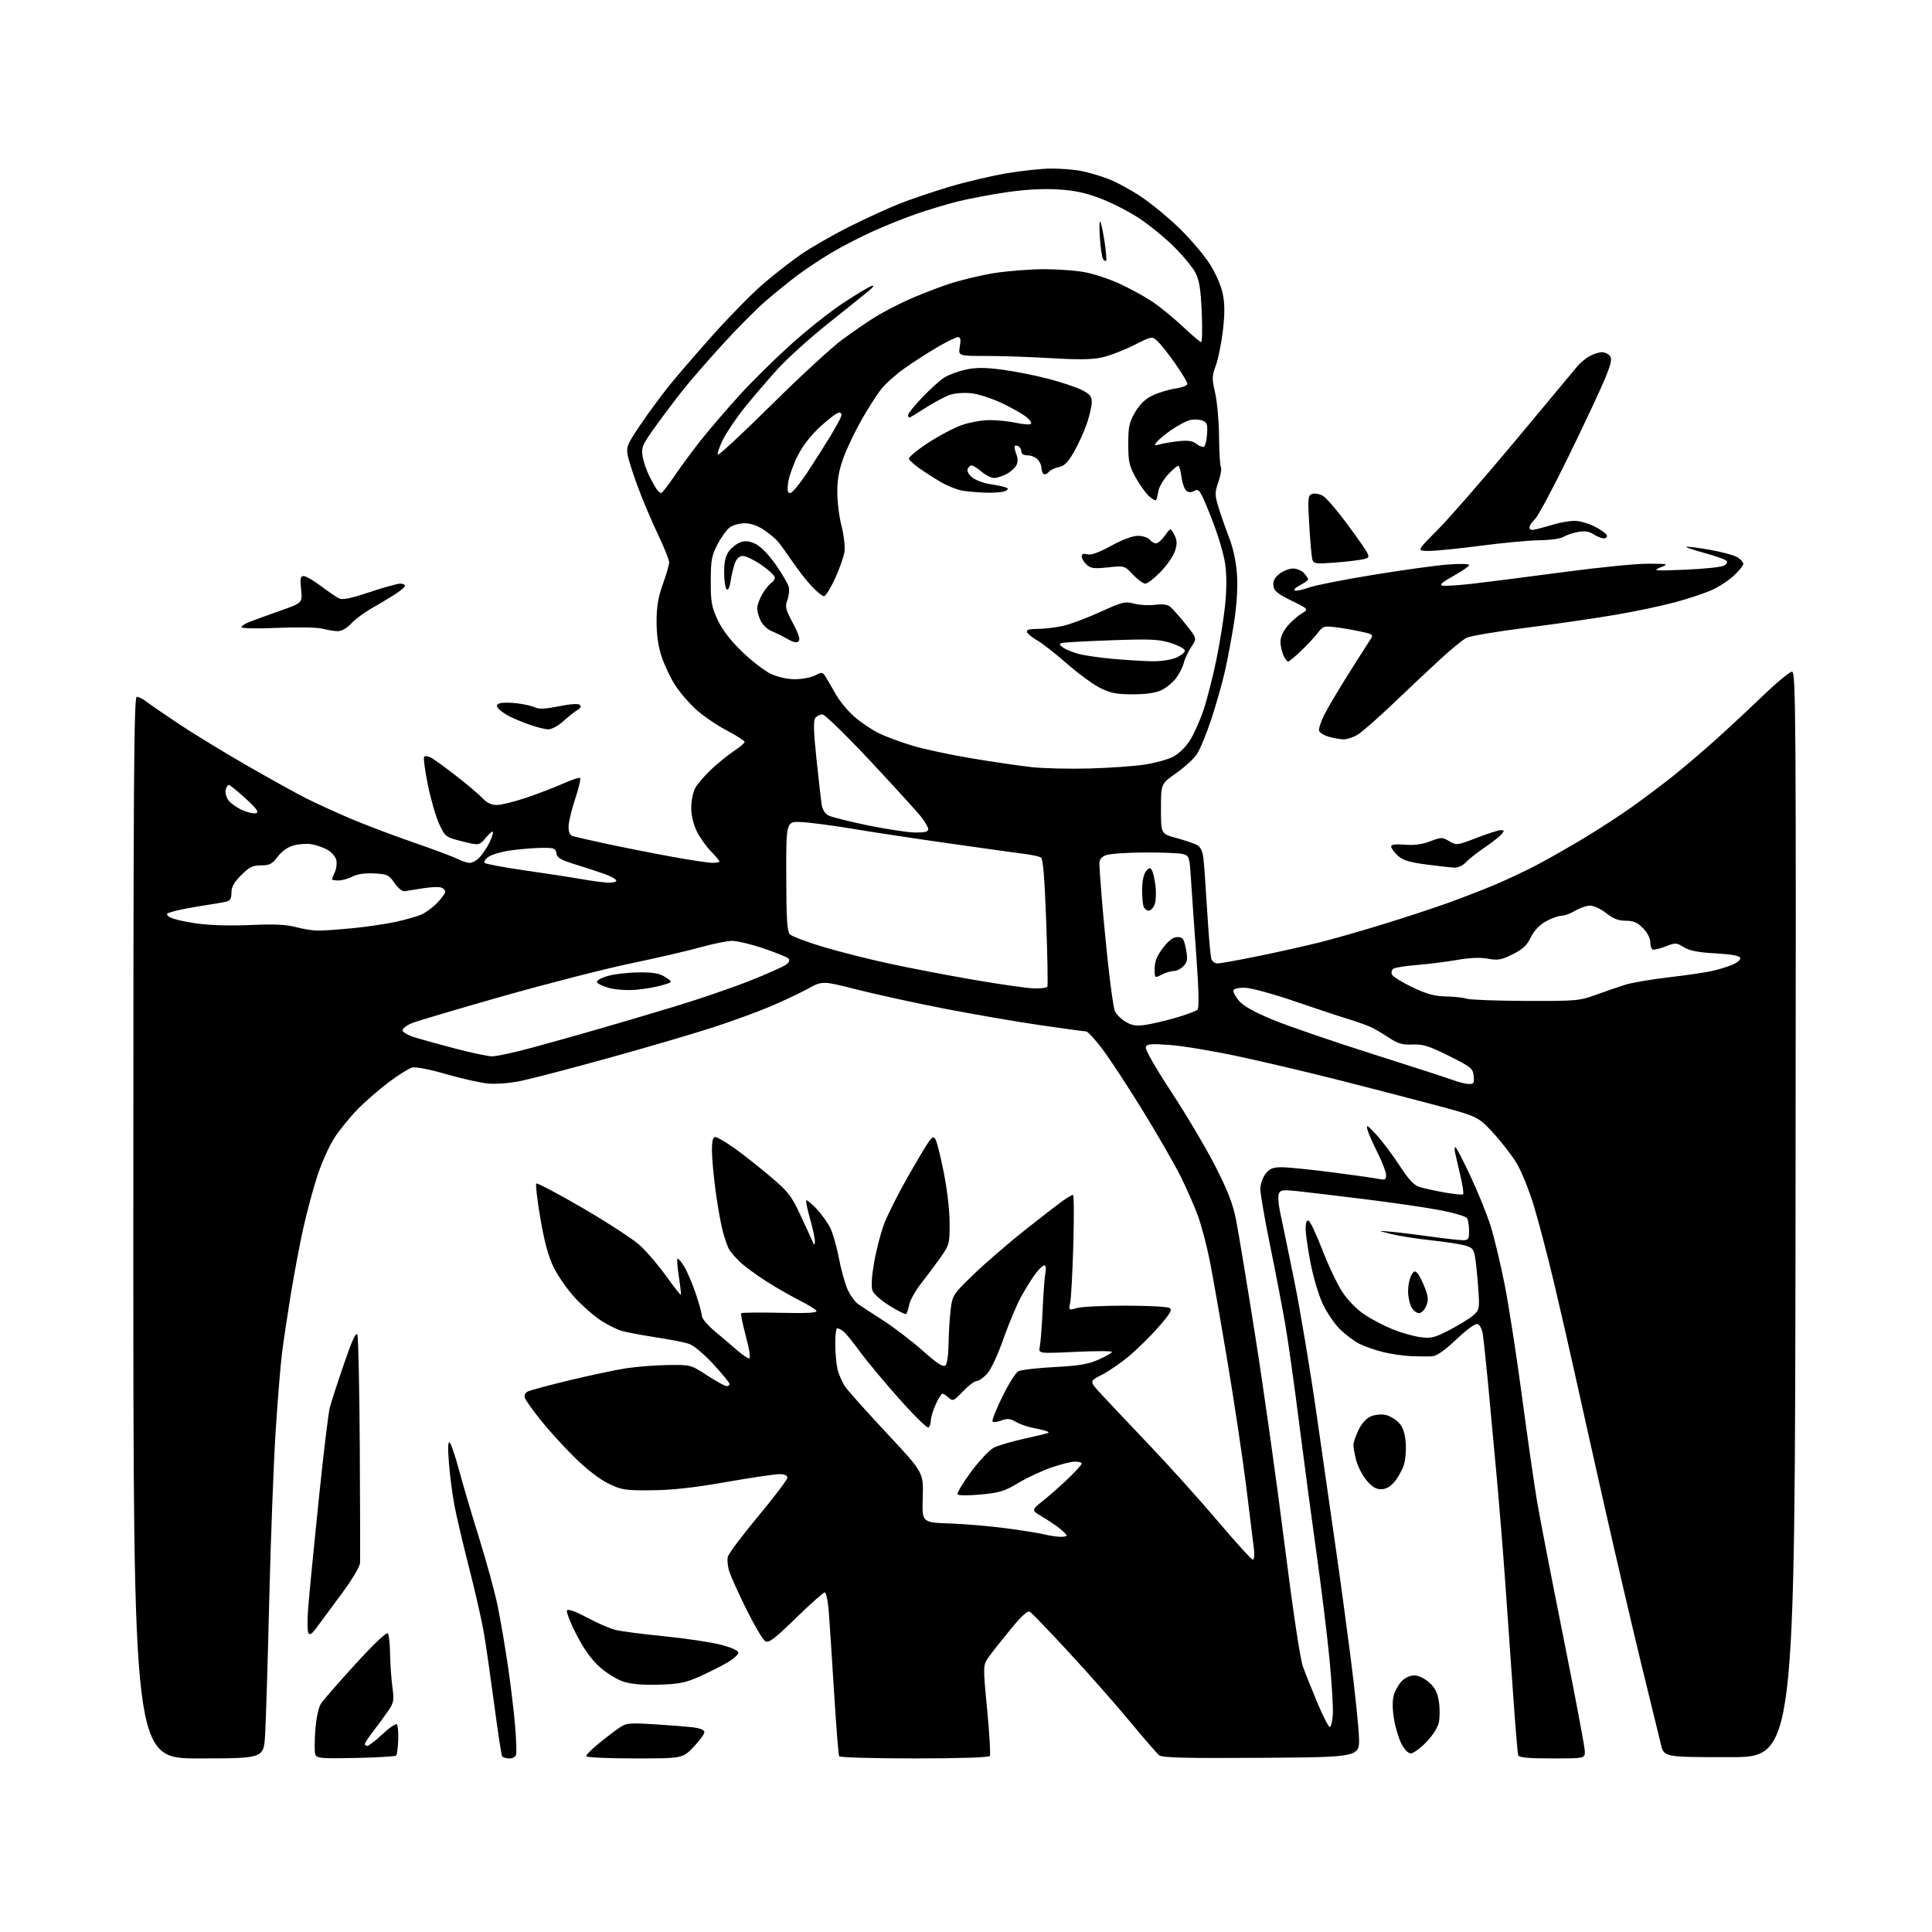<?xml version="1.0" encoding="UTF-8" standalone="no"?>
<!-- Filename: 185b60242f60a32dab051efc863e1b675010737e9fa170a69a7440471f4fd7a5.svg -->
<!-- Created with https://svgstud.io -->
<svg
  version="1.1"
  xmlns="http://www.w3.org/2000/svg"
  xmlns:xlink="http://www.w3.org/1999/xlink"
  xmlns:svg="http://www.w3.org/2000/svg"
  xmlns:rdf="http://www.w3.org/1999/02/22-rdf-syntax-ns#"
  xmlns:cc="http://creativecommons.org/ns#"
  xmlns:dc="http://purl.org/dc/elements/1.1/"
  viewBox="0 0 768 768"
  width="768"
  height="768"
  role="img"
  aria-labelledby="titleID descID"
>
  <title id="titleID">soviet propaganda soldier man with flying militar planes in dot stippling art style</title>
  <desc id="descID">AI-generated SVG illustration: soviet propaganda soldier man with flying militar planes in dot stippling art style, created on https://svgstud.io</desc>

  <rect width="100%" height="100%" fill="white" />


  <path stroke="none" fill="black" fill-rule="evenodd" d="M78.91,699.00C53.00,699.00 53.00,699.00 53.00,488.00C53.00,310.38 53.22,277.00 54.37,277.00C55.12,277.00 56.80,277.84 58.12,278.86C59.43,279.88 65.22,283.86 71.00,287.72C76.78,291.57 89.01,299.04 98.20,304.32C107.38,309.60 117.97,315.47 121.73,317.36C125.49,319.26 133.29,322.82 139.05,325.29C144.82,327.75 156.16,332.05 164.25,334.85C172.34,337.64 180.30,340.62 181.93,341.46C183.56,342.31 185.74,343.00 186.78,343.00C187.81,343.00 189.58,341.99 190.71,340.75C191.84,339.51 193.49,337.06 194.38,335.30C195.27,333.54 196.00,331.53 196.00,330.84C196.00,330.14 194.76,331.06 193.25,332.86C190.50,336.15 190.50,336.15 183.77,334.46C177.14,332.79 177.00,332.68 174.62,327.63C173.30,324.81 171.27,317.84 170.11,312.14C168.96,306.45 168.26,301.38 168.57,300.89C168.88,300.39 170.08,300.50 171.31,301.15C172.51,301.79 177.10,305.12 181.50,308.56C185.90,311.99 190.59,315.97 191.92,317.40C193.54,319.13 195.40,320.00 197.49,320.00C199.21,320.00 204.50,318.69 209.25,317.09C213.99,315.48 220.61,312.94 223.95,311.44C227.30,309.94 230.30,308.97 230.62,309.29C230.94,309.61 230.04,313.39 228.60,317.69C227.17,321.99 226.00,326.94 226.00,328.69C226.00,330.84 226.56,332.04 227.75,332.40C228.71,332.69 234.90,334.09 241.50,335.51C248.10,336.93 259.55,339.19 266.95,340.54C274.34,341.89 281.66,343.00 283.20,343.00C284.74,343.00 286.00,342.75 286.00,342.45C286.00,342.15 284.44,340.29 282.53,338.33C280.62,336.36 278.09,332.76 276.91,330.32C275.64,327.69 274.77,323.96 274.77,321.12C274.77,318.49 275.46,315.02 276.30,313.39C277.14,311.77 280.03,308.38 282.71,305.86C285.40,303.35 289.49,300.04 291.80,298.51C294.11,296.98 296.00,295.37 296.00,294.92C296.00,294.47 292.82,292.44 288.93,290.39C285.04,288.35 279.56,284.61 276.76,282.09C273.96,279.57 270.19,275.21 268.39,272.39C266.59,269.58 264.19,264.53 263.06,261.17C261.66,257.03 261.00,252.49 261.00,247.09C261.00,241.10 261.62,237.39 263.50,232.19C264.88,228.38 266.00,224.47 266.00,223.52C266.00,222.56 264.02,217.63 261.61,212.57C259.19,207.50 255.63,199.12 253.69,193.93C251.76,188.74 249.87,182.88 249.50,180.91C248.90,177.68 249.42,176.46 254.54,168.91C257.67,164.28 262.76,157.35 265.85,153.50C268.94,149.65 276.82,140.51 283.37,133.18C289.92,125.85 298.83,116.79 303.16,113.04C307.49,109.29 314.35,103.93 318.40,101.13C322.45,98.34 331.10,93.37 337.63,90.11C344.16,86.84 353.02,82.77 357.32,81.07C361.63,79.36 370.40,76.37 376.82,74.42C383.25,72.48 393.61,70.01 399.85,68.94C406.09,67.87 414.24,67.00 417.96,67.00C421.68,67.00 426.94,67.42 429.65,67.93C432.35,68.45 437.16,69.84 440.34,71.03C443.51,72.21 449.50,75.45 453.64,78.22C457.78,80.99 464.68,86.69 468.97,90.88C473.26,95.07 478.59,101.34 480.82,104.82C483.21,108.53 485.36,113.42 486.04,116.69C486.89,120.80 486.91,124.64 486.11,131.47C485.51,136.54 484.25,142.78 483.30,145.32C481.75,149.52 481.72,150.52 483.04,156.22C483.84,159.68 484.54,167.49 484.59,173.59C484.64,179.69 484.97,185.14 485.32,185.71C485.68,186.28 485.24,188.88 484.35,191.49C482.88,195.80 482.88,196.70 484.28,201.36C485.13,204.19 487.03,209.65 488.51,213.50C490.27,218.07 491.38,223.27 491.73,228.50C492.06,233.62 491.64,240.45 490.54,247.50C489.60,253.55 487.96,262.32 486.89,267.00C485.82,271.68 483.38,280.25 481.46,286.05C479.54,291.86 476.95,298.09 475.70,299.91C474.46,301.73 470.75,305.10 467.47,307.40C461.50,311.59 461.50,311.59 461.50,321.53C461.50,331.47 461.50,331.47 467.59,333.11C470.94,334.02 474.62,335.26 475.78,335.88C477.24,336.66 478.03,338.29 478.38,341.25C478.66,343.59 479.34,353.17 479.90,362.54C480.45,371.91 481.20,380.35 481.56,381.29C481.92,382.23 483.00,383.00 483.95,383.00C484.91,383.00 492.17,381.69 500.09,380.08C508.02,378.48 519.19,375.97 524.92,374.52C530.66,373.07 541.91,369.85 549.92,367.37C557.94,364.90 569.00,361.27 574.50,359.32C580.00,357.37 588.77,353.99 594.00,351.80C599.23,349.61 607.33,345.78 612.00,343.27C616.67,340.77 625.00,335.99 630.50,332.66C636.00,329.33 644.20,323.98 648.71,320.78C653.23,317.57 660.40,312.19 664.66,308.81C668.91,305.43 676.45,299.03 681.42,294.58C686.39,290.14 695.02,282.11 700.60,276.75C706.17,271.39 711.47,267.00 712.37,267.00C713.88,267.00 713.99,283.68 713.75,482.75C713.50,698.50 713.50,698.50 687.51,698.50C661.52,698.50 661.52,698.50 660.26,693.50C659.56,690.75 656.05,676.35 652.44,661.50C648.83,646.65 642.28,618.52 637.87,599.00C633.47,579.48 628.13,555.62 626.01,546.00C623.90,536.38 620.12,519.93 617.63,509.45C615.13,498.98 611.57,485.40 609.72,479.29C607.86,473.17 604.81,465.60 602.92,462.46C601.04,459.32 596.80,453.84 593.50,450.28C587.50,443.79 587.50,443.79 569.00,438.88C558.83,436.18 541.50,431.69 530.50,428.91C519.50,426.13 502.40,422.11 492.50,419.98C482.60,417.85 470.35,415.79 465.27,415.41C457.55,414.83 455.95,414.96 455.47,416.22C455.12,417.12 459.17,424.24 465.65,434.11C471.57,443.12 479.40,456.35 483.06,463.50C488.10,473.38 490.10,478.54 491.37,485.00C492.29,489.68 495.74,510.52 499.02,531.31C502.31,552.11 507.50,588.98 510.55,613.26C513.94,640.16 516.82,659.37 517.92,662.45C518.92,665.23 521.54,671.77 523.73,677.00C525.92,682.23 528.12,686.50 528.61,686.50C529.10,686.50 529.64,684.25 529.82,681.50C529.99,678.75 529.40,668.85 528.49,659.50C527.59,650.15 525.30,631.48 523.40,618.00C521.51,604.52 518.39,581.12 516.47,566.00C514.56,550.88 512.06,533.10 510.92,526.50C509.78,519.90 507.08,505.85 504.92,495.29C502.76,484.72 501.00,474.54 501.00,472.67C501.00,470.74 501.90,468.13 503.07,466.63C504.75,464.50 505.98,464.00 509.53,464.00C511.95,464.00 520.80,464.89 529.21,465.97C537.62,467.05 545.96,468.23 547.75,468.59C550.60,469.17 551.00,468.99 551.00,467.13C551.00,465.96 549.47,461.96 547.61,458.25C545.74,454.54 543.92,450.38 543.56,449.00C543.01,446.90 543.57,447.21 547.07,451.00C549.36,453.48 553.49,458.97 556.26,463.22C560.04,469.01 562.07,471.18 564.40,471.89C566.10,472.40 570.56,473.37 574.29,474.04C578.03,474.70 581.33,475.01 581.62,474.72C581.90,474.43 581.41,471.11 580.52,467.35C579.63,463.58 578.69,459.49 578.43,458.25C578.17,457.01 578.22,456.00 578.54,456.00C578.86,456.00 581.54,461.16 584.50,467.46C587.47,473.77 591.06,482.64 592.50,487.19C593.93,491.73 596.44,502.16 598.07,510.36C599.70,518.56 602.84,538.82 605.05,555.39C607.26,571.95 609.95,590.67 611.03,597.00C612.10,603.33 616.81,627.60 621.49,650.95C626.17,674.30 630.00,694.66 630.00,696.20C630.00,699.00 630.00,699.00 616.97,699.00C607.44,699.00 603.82,698.66 603.51,697.75C603.28,697.06 602.38,686.38 601.52,674.00C600.65,661.62 599.26,641.83 598.43,630.00C597.60,618.17 596.04,598.83 594.96,587.00C593.88,575.17 592.32,558.30 591.48,549.50C590.64,540.70 589.71,532.01 589.42,530.20C589.13,528.38 588.23,526.64 587.43,526.34C586.53,525.99 583.30,528.30 578.97,532.39C574.18,536.91 571.10,539.05 569.23,539.16C567.73,539.25 564.02,539.22 561.00,539.10C557.98,538.97 552.91,538.24 549.75,537.46C546.59,536.68 542.31,535.18 540.25,534.12C538.19,533.06 534.75,530.46 532.61,528.35C530.48,526.23 527.43,521.75 525.84,518.39C524.25,515.04 522.06,507.71 520.97,502.11C519.89,496.51 519.00,490.33 519.00,488.38C519.00,486.13 519.43,484.98 520.16,485.22C520.80,485.43 523.29,490.70 525.69,496.93C528.09,503.15 531.69,510.71 533.69,513.72C535.81,516.91 539.45,520.60 542.41,522.57C545.21,524.42 550.24,527.06 553.59,528.42C556.95,529.78 561.90,531.18 564.59,531.54C568.96,532.12 570.27,531.79 576.49,528.54C580.33,526.54 584.55,523.91 585.86,522.70C588.11,520.62 588.20,520.05 587.62,512.00C587.28,507.32 586.72,501.81 586.37,499.75C585.82,496.48 585.27,495.88 582.12,495.03C580.13,494.50 574.00,493.58 568.50,492.99C563.00,492.40 556.02,491.30 553.00,490.54C547.50,489.15 547.50,489.15 553.00,489.64C556.02,489.91 563.13,490.78 568.78,491.57C574.43,492.36 580.17,493.00 581.53,493.00C583.72,493.00 584.00,492.58 583.98,489.25C583.98,487.19 583.61,484.93 583.16,484.23C582.72,483.53 577.89,482.10 572.43,481.06C566.97,480.01 553.27,478.02 542.00,476.63C530.73,475.24 518.69,473.81 515.26,473.45C509.85,472.89 508.92,473.04 508.33,474.57C507.96,475.54 508.21,478.85 508.88,481.92C509.55,484.99 512.07,497.18 514.47,509.00C516.87,520.83 520.93,545.12 523.48,563.00C526.03,580.88 529.41,604.50 531.00,615.50C532.60,626.50 535.25,646.08 536.91,659.00C538.56,671.92 540.05,686.10 540.21,690.50C540.50,698.50 540.50,698.50 501.46,698.76C471.22,698.96 462.05,698.74 460.82,697.76C459.94,697.07 454.75,691.10 449.30,684.50C443.84,677.90 432.94,665.52 425.06,657.00C417.19,648.48 410.14,641.15 409.41,640.72C408.48,640.18 406.15,642.28 401.79,647.59C398.33,651.80 394.42,656.75 393.11,658.60C390.72,661.95 390.72,661.95 392.40,679.50C393.33,689.15 393.82,697.49 393.48,698.02C393.12,698.62 381.52,699.00 363.50,699.00C347.34,699.00 333.88,698.62 333.59,698.15C333.30,697.68 332.38,686.09 331.53,672.40C330.69,658.70 329.74,644.24 329.42,640.25C329.09,636.26 328.39,633.00 327.85,633.00C327.31,633.00 322.15,637.59 316.38,643.21C307.74,651.61 305.59,653.24 304.19,652.40C303.26,651.85 299.96,646.27 296.85,640.02C293.74,633.76 290.65,626.96 289.97,624.91C289.29,622.86 289.00,620.13 289.33,618.84C289.65,617.55 295.11,610.27 301.46,602.65C307.81,595.03 313.00,588.17 313.00,587.40C313.00,586.49 311.87,586.00 309.75,586.00C307.96,586.00 298.40,587.42 288.50,589.16C275.82,591.39 267.10,592.35 259.00,592.41C248.31,592.49 247.10,592.30 241.74,589.67C238.19,587.93 233.00,583.89 228.23,579.17C223.97,574.95 217.98,568.35 214.90,564.50C211.83,560.65 209.03,556.72 208.69,555.77C208.30,554.67 208.71,553.70 209.79,553.14C210.73,552.66 218.25,550.64 226.50,548.65C234.75,546.67 244.88,544.53 249.00,543.90C253.12,543.27 260.56,542.69 265.53,542.62C274.55,542.50 274.57,542.51 281.10,546.75C284.70,549.09 288.17,551.00 288.82,551.00C289.47,551.00 290.00,550.60 290.00,550.12C290.00,549.64 287.06,546.07 283.47,542.19C279.57,537.98 275.64,534.73 273.72,534.13C271.95,533.57 266.00,532.42 260.50,531.57C255.00,530.72 248.99,529.59 247.15,529.05C245.31,528.52 241.61,526.68 238.93,524.96C236.25,523.23 231.60,519.18 228.60,515.94C225.60,512.70 221.77,507.22 220.09,503.77C217.95,499.36 216.38,493.58 214.80,484.31C213.56,477.05 212.84,470.83 213.18,470.48C213.53,470.13 221.80,474.50 231.55,480.17C241.31,485.85 251.49,492.47 254.18,494.88C256.88,497.29 261.61,502.80 264.71,507.12C267.81,511.45 270.48,514.86 270.64,514.70C270.80,514.54 270.46,511.35 269.88,507.63C269.29,503.90 269.03,500.63 269.30,500.37C269.56,500.11 270.74,501.46 271.92,503.37C273.10,505.28 275.18,510.11 276.53,514.10C277.89,518.09 279.00,522.15 279.00,523.12C279.00,524.09 281.31,526.83 284.14,529.19C286.97,531.56 290.96,534.96 293.01,536.75C295.06,538.54 297.22,540.00 297.80,540.00C298.44,540.00 297.94,536.58 296.51,531.25C295.23,526.44 294.39,522.28 294.65,522.02C294.91,521.76 301.90,521.68 310.18,521.86C321.02,522.09 325.03,521.87 324.54,521.07C324.16,520.45 321.07,518.56 317.68,516.85C314.28,515.14 308.35,511.73 304.50,509.27C300.65,506.81 296.00,503.38 294.17,501.65C292.34,499.92 290.36,497.62 289.77,496.55C289.19,495.47 288.09,492.32 287.34,489.55C286.58,486.77 285.30,479.58 284.48,473.56C283.67,467.55 283.00,460.24 283.00,457.31C283.00,453.54 283.39,452.00 284.34,452.00C285.07,452.00 288.34,453.88 291.59,456.17C294.84,458.47 301.23,463.48 305.79,467.32C313.15,473.50 314.51,475.19 317.89,482.39C319.98,486.85 322.18,491.62 322.78,493.00C323.72,495.16 323.87,495.23 323.93,493.50C323.97,492.40 323.11,488.37 322.02,484.56C320.93,480.75 320.25,477.42 320.50,477.16C320.76,476.90 322.57,478.39 324.52,480.45C326.47,482.52 328.92,485.89 329.96,487.92C331.00,489.96 332.56,495.36 333.43,499.92C334.29,504.48 335.85,510.12 336.88,512.47C337.92,514.81 339.83,517.48 341.13,518.40C342.44,519.31 346.89,522.22 351.03,524.87C355.17,527.51 362.19,532.88 366.63,536.79C372.72,542.17 374.97,543.63 375.85,542.75C376.50,542.10 377.04,538.31 377.08,534.05C377.13,529.90 377.50,523.85 377.90,520.60C378.62,514.82 378.81,514.54 387.07,506.56C391.71,502.08 400.90,494.14 407.50,488.92C414.10,483.70 420.92,478.43 422.65,477.22C424.39,476.00 426.13,475.00 426.52,475.00C426.91,475.00 426.98,483.89 426.66,494.75C426.35,505.61 425.80,515.94 425.44,517.71C424.78,520.92 424.78,520.92 428.14,519.96C429.98,519.43 438.69,519.01 447.49,519.02C456.30,519.02 464.15,519.44 464.94,519.94C466.08,520.67 465.18,522.21 460.49,527.55C457.26,531.24 451.96,536.46 448.72,539.15C445.49,541.84 440.63,545.17 437.92,546.54C433.00,549.03 433.00,549.03 437.75,554.19C440.36,557.02 448.96,566.13 456.86,574.42C464.76,582.71 477.04,596.36 484.15,604.75C491.26,613.14 497.50,620.00 498.02,620.00C498.54,620.00 498.74,618.10 498.46,615.75C498.19,613.41 496.81,602.27 495.40,591.00C493.99,579.73 490.62,557.23 487.90,541.00C485.18,524.77 482.02,506.77 480.87,501.00C479.72,495.23 477.64,487.35 476.26,483.50C474.88,479.65 471.72,472.45 469.24,467.50C466.76,462.55 460.03,450.85 454.27,441.50C448.52,432.15 441.37,421.24 438.38,417.25C435.40,413.26 432.40,410.00 431.73,410.00C431.05,409.99 422.80,408.87 413.38,407.50C403.97,406.13 386.87,403.18 375.38,400.95C363.90,398.71 348.30,395.30 340.73,393.38C326.95,389.87 326.95,389.87 321.23,393.00C318.08,394.72 311.45,397.86 306.50,399.97C301.55,402.09 291.20,405.87 283.50,408.38C275.80,410.88 257.21,416.34 242.19,420.50C227.17,424.66 211.44,428.78 207.22,429.65C202.74,430.58 197.26,431.02 194.03,430.72C190.99,430.44 183.47,428.75 177.33,426.98C170.79,425.08 165.19,424.00 163.83,424.36C162.55,424.69 158.35,427.33 154.50,430.22C150.65,433.11 145.08,437.95 142.13,440.99C139.17,444.02 135.08,449.05 133.03,452.17C130.98,455.28 127.93,462.03 126.24,467.17C124.55,472.30 122.01,481.69 120.60,488.04C119.19,494.39 116.94,506.31 115.59,514.54C114.25,522.77 112.67,533.33 112.09,538.00C111.50,542.67 110.37,556.62 109.57,569.00C108.77,581.38 107.63,611.52 107.03,636.00C106.44,660.48 105.69,684.66 105.38,689.75C104.81,699.00 104.81,699.00 78.91,699.00zM141.42,698.82C127.78,699.10 125.92,698.95 125.35,697.48C125.00,696.57 125.00,692.20 125.34,687.77C125.72,682.83 126.61,678.72 127.64,677.14C128.57,675.72 134.77,668.63 141.41,661.37C149.10,652.98 153.76,648.60 154.23,649.34C154.64,649.98 155.01,653.65 155.07,657.50C155.12,661.35 155.53,667.20 155.97,670.50C156.70,675.91 156.54,676.84 154.38,680.00C153.07,681.92 150.43,685.52 148.52,688.00C146.61,690.48 145.04,692.84 145.02,693.25C145.01,693.66 145.47,694.00 146.04,694.00C146.62,694.00 149.32,691.91 152.06,689.35C154.79,686.79 157.36,685.03 157.77,685.44C158.17,685.84 158.41,688.66 158.30,691.70C158.19,694.74 157.82,697.51 157.47,697.86C157.12,698.21 149.90,698.64 141.42,698.82zM202.49,699.00C201.18,699.00 199.89,698.62 199.60,698.16C199.32,697.70 197.92,688.59 196.51,677.91C195.09,667.24 193.25,654.45 192.42,649.50C191.59,644.55 188.94,632.84 186.53,623.47C184.13,614.10 181.48,602.85 180.65,598.47C179.82,594.09 178.83,586.45 178.45,581.50C177.97,575.28 178.08,572.81 178.80,573.50C179.37,574.05 181.04,579.00 182.51,584.50C183.98,590.00 187.57,602.15 190.49,611.50C193.41,620.85 196.72,633.00 197.85,638.50C198.98,644.00 200.83,654.89 201.97,662.70C203.10,670.51 204.37,681.09 204.78,686.20C205.19,691.32 205.38,696.29 205.19,697.25C204.98,698.33 203.95,699.00 202.49,699.00zM252.17,699.00C241.37,699.00 233.00,698.60 233.00,698.09C233.00,697.59 235.14,695.43 237.75,693.28C240.36,691.13 243.99,688.34 245.82,687.07C248.94,684.90 249.75,684.81 259.82,685.41C265.69,685.77 272.64,686.31 275.25,686.62C278.36,686.99 280.00,687.67 280.00,688.58C280.00,689.34 278.05,692.00 275.67,694.48C271.34,699.00 271.34,699.00 252.17,699.00zM560.81,697.00C559.76,697.00 558.24,695.42 557.06,693.12C555.97,690.99 554.64,686.50 554.10,683.15C553.50,679.39 553.47,675.84 554.04,673.87C554.54,672.12 555.94,669.63 557.15,668.34C558.44,666.96 560.51,666.00 562.16,666.00C563.83,666.00 566.25,667.14 568.11,668.81C570.47,670.91 571.44,672.84 571.99,676.45C572.40,679.11 572.37,682.85 571.94,684.78C571.48,686.82 569.37,690.08 566.87,692.64C564.51,695.04 561.79,697.00 560.81,697.00zM262.00,669.68C255.63,669.88 250.97,669.48 247.86,668.49C245.31,667.67 241.03,665.04 238.36,662.63C235.10,659.70 232.06,655.46 229.12,649.74C226.71,645.06 225.04,640.75 225.40,640.17C225.81,639.50 228.71,640.53 233.28,642.98C237.25,645.10 242.30,647.31 244.50,647.88C246.70,648.45 255.47,649.60 264.00,650.44C272.52,651.28 282.65,652.79 286.50,653.80C290.86,654.94 293.50,656.14 293.50,656.99C293.50,657.75 291.48,659.53 289.00,660.97C286.52,662.40 281.57,664.88 278.00,666.48C272.56,668.92 269.96,669.44 262.00,669.68zM125.43,647.56C123.96,649.57 123.14,650.04 122.60,649.15C122.17,648.47 122.13,643.99 122.50,639.21C122.87,634.42 124.72,615.43 126.61,597.02C128.50,578.60 130.52,561.72 131.10,559.52C131.68,557.31 134.22,549.48 136.75,542.12C140.08,532.46 141.55,529.27 142.07,530.65C142.45,531.70 142.88,551.90 143.02,575.53C143.15,599.16 143.20,619.71 143.13,621.18C143.05,622.83 140.01,627.89 135.25,634.29C130.99,640.03 126.57,646.00 125.43,647.56zM421.25,610.90C422.76,610.95 424.00,610.73 424.00,610.39C424.00,610.06 422.79,608.82 421.32,607.64C419.85,606.46 416.68,604.33 414.27,602.91C409.91,600.32 409.91,600.32 414.70,596.50C417.34,594.40 421.86,590.40 424.75,587.62C427.64,584.84 430.00,582.22 430.00,581.78C430.00,581.35 428.76,581.01 427.25,581.02C425.74,581.03 421.43,582.13 417.67,583.45C413.91,584.78 408.06,587.53 404.67,589.57C399.41,592.73 397.24,593.40 390.00,594.08C385.32,594.52 381.14,594.53 380.70,594.09C380.26,593.66 382.61,589.66 385.91,585.20C389.22,580.74 393.32,576.37 395.02,575.49C396.73,574.61 402.25,572.98 407.29,571.88C412.33,570.78 416.61,569.73 416.80,569.53C416.99,569.34 416.33,568.95 415.33,568.67C414.32,568.38 411.93,567.84 410.00,567.46C408.07,567.08 405.26,566.05 403.75,565.17C401.52,563.87 400.42,563.78 398.00,564.69C396.36,565.31 394.79,565.47 394.53,565.04C394.26,564.61 396.03,560.19 398.45,555.20C400.88,550.22 403.73,545.68 404.80,545.11C405.86,544.54 412.31,543.78 419.12,543.43C428.97,542.91 432.57,542.31 436.75,540.45C439.64,539.16 442.00,537.79 442.00,537.40C442.00,537.01 435.42,537.01 427.38,537.39C412.75,538.08 412.75,538.08 413.34,535.29C413.66,533.76 414.17,527.10 414.47,520.50C414.77,513.90 415.28,507.26 415.59,505.75C415.92,504.16 415.72,503.00 415.13,503.00C414.56,503.00 413.01,504.46 411.67,506.25C410.33,508.04 407.81,512.05 406.07,515.16C404.33,518.27 401.11,525.92 398.90,532.16C396.50,538.96 393.84,544.60 392.26,546.25C390.81,547.76 388.97,549.00 388.16,549.00C387.35,549.00 384.93,550.85 382.79,553.10C379.16,556.92 378.76,557.09 377.11,555.60C376.14,554.72 375.02,554.00 374.62,554.00C374.23,554.00 373.03,555.91 371.97,558.25C370.91,560.59 370.03,563.49 370.02,564.69C370.01,565.90 369.58,567.14 369.06,567.46C368.54,567.78 363.25,562.58 357.31,555.89C351.36,549.20 344.34,540.76 341.70,537.12C339.06,533.48 336.16,529.94 335.26,529.25C334.36,528.56 333.25,528.00 332.81,528.00C332.36,528.00 332.01,530.81 332.02,534.25C332.04,537.69 332.45,542.24 332.94,544.36C333.44,546.49 334.89,549.69 336.17,551.49C337.45,553.28 344.94,561.63 352.80,570.04C367.11,585.34 367.11,585.34 366.80,595.28C366.50,605.22 366.50,605.22 377.50,605.60C383.55,605.81 393.68,606.67 400.00,607.52C406.32,608.36 413.07,609.44 415.00,609.92C416.93,610.40 419.74,610.84 421.25,610.90zM548.98,592.00C546.94,592.00 545.31,590.99 543.16,588.38C541.52,586.39 539.69,582.81 539.09,580.44C538.49,578.06 538.00,575.33 538.00,574.37C538.00,573.42 538.92,570.74 540.04,568.42C541.31,565.79 543.16,563.76 544.97,563.01C546.56,562.35 549.19,562.10 550.81,562.46C552.43,562.81 554.78,564.20 556.04,565.54C557.67,567.27 558.46,569.56 558.78,573.38C559.03,576.35 558.69,580.41 558.03,582.41C557.37,584.41 555.70,587.39 554.33,589.03C552.63,591.04 550.90,592.00 548.98,592.00zM360.14,522.35C359.79,522.53 356.84,521.04 353.60,519.04C350.35,517.04 347.30,514.35 346.82,513.05C346.27,511.55 346.50,507.47 347.47,501.89C348.30,497.05 350.10,490.13 351.46,486.51C352.82,482.90 357.08,474.44 360.92,467.72C364.76,461.00 368.59,454.60 369.43,453.50C370.69,451.86 371.13,451.75 371.88,452.89C372.38,453.66 373.85,459.51 375.13,465.89C376.49,472.64 377.48,481.11 377.49,486.12C377.50,494.53 377.40,494.89 373.68,500.12C371.57,503.08 368.09,507.75 365.93,510.50C363.77,513.25 361.73,516.97 361.39,518.76C361.05,520.55 360.49,522.17 360.14,522.35zM564.05,522.00C563.11,522.00 561.75,520.90 561.03,519.56C560.31,518.22 559.73,515.38 559.73,513.25C559.73,511.12 560.28,508.34 560.96,507.07C561.99,505.15 562.40,504.99 563.45,506.13C564.14,506.89 565.48,509.48 566.41,511.91C567.80,515.51 567.89,516.84 566.93,519.16C566.29,520.72 564.99,522.00 564.05,522.00zM583.81,430.90C585.84,430.99 586.09,430.59 585.81,427.75C585.52,424.73 584.83,424.16 576.00,419.75C568.02,415.76 565.70,415.04 561.48,415.21C557.36,415.37 555.65,414.87 551.98,412.41C549.52,410.76 546.15,408.82 544.50,408.09C542.85,407.37 538.80,405.95 535.50,404.95C532.20,403.95 522.75,400.81 514.50,397.98C506.25,395.15 497.52,392.76 495.11,392.67C492.61,392.57 490.54,392.99 490.31,393.62C490.10,394.24 491.07,396.12 492.47,397.79C494.21,399.85 498.47,402.26 505.77,405.29C511.67,407.75 529.55,413.89 545.50,418.95C561.45,424.01 576.08,428.75 578.00,429.48C579.92,430.21 582.54,430.85 583.81,430.90zM195.51,419.91C197.17,419.96 204.37,418.41 211.51,416.47C218.65,414.53 230.80,411.12 238.50,408.90C246.20,406.67 259.93,402.61 269.00,399.85C278.07,397.10 291.12,392.63 298.00,389.90C304.88,387.18 311.38,384.29 312.45,383.47C313.73,382.50 314.06,381.66 313.40,381.00C312.86,380.46 308.41,378.66 303.52,377.01C298.63,375.35 293.02,374.01 291.06,374.01C289.10,374.02 283.45,375.16 278.50,376.54C273.55,377.93 261.05,380.82 250.72,382.98C240.39,385.13 217.48,391.01 199.80,396.03C182.12,401.05 165.93,405.84 163.83,406.69C161.72,407.53 160.00,408.82 160.00,409.56C160.00,410.30 162.32,411.61 165.25,412.50C168.14,413.38 175.45,415.39 181.50,416.96C187.55,418.54 193.85,419.87 195.51,419.91zM455.00,407.46C457.48,407.13 463.00,405.85 467.27,404.61C471.55,403.37 475.49,401.91 476.04,401.36C476.69,400.71 476.52,393.43 475.55,379.94C474.74,368.70 473.79,355.15 473.45,349.84C472.84,340.42 472.76,340.16 470.16,339.49C468.70,339.12 461.83,338.84 454.90,338.87C447.97,338.91 441.11,339.39 439.65,339.94C437.85,340.63 437.01,341.68 437.02,343.23C437.02,344.48 437.47,350.90 438.01,357.50C438.54,364.10 439.72,376.25 440.63,384.50C441.53,392.75 442.65,400.51 443.11,401.75C443.57,402.99 445.42,404.91 447.23,406.03C449.78,407.62 451.49,407.93 455.00,407.46zM606.50,397.88C626.58,397.95 627.81,397.85 634.50,395.42C638.35,394.02 643.61,392.22 646.19,391.42C648.77,390.61 656.52,389.30 663.40,388.49C670.28,387.69 677.99,386.56 680.54,385.99C683.10,385.42 686.76,384.29 688.68,383.49C690.65,382.67 691.99,381.48 691.76,380.76C691.48,379.92 688.24,379.33 681.92,378.98C675.06,378.60 671.65,377.93 669.37,376.53C666.38,374.69 666.05,374.68 661.98,376.27C659.64,377.19 657.34,377.71 656.86,377.41C656.39,377.12 656.00,375.75 656.00,374.36C656.00,372.91 654.76,370.61 653.08,368.92C650.84,366.68 649.24,366.00 646.21,366.00C643.34,366.00 641.25,365.19 638.50,363.00C636.42,361.35 633.55,360.00 632.11,360.00C630.68,360.01 628.03,360.91 626.23,362.00C624.43,363.10 621.95,364.01 620.73,364.02C619.50,364.03 616.70,365.04 614.50,366.27C611.90,367.72 609.80,369.95 608.50,372.64C606.97,375.81 605.28,377.38 601.28,379.36C596.78,381.59 595.42,381.83 591.49,381.10C588.45,380.53 584.33,380.69 579.21,381.59C574.97,382.32 567.83,383.23 563.35,383.59C558.87,383.96 554.64,384.61 553.95,385.03C553.27,385.45 552.97,386.49 553.29,387.33C553.62,388.17 557.27,390.46 561.41,392.43C567.17,395.16 570.30,396.02 574.72,396.10C577.90,396.15 581.62,396.56 583.00,397.00C584.38,397.44 594.95,397.84 606.50,397.88zM252.56,393.47C249.22,393.74 244.52,393.40 242.07,392.73C239.64,392.05 237.49,391.00 237.29,390.39C237.09,389.78 239.08,388.67 241.71,387.93C244.35,387.18 249.89,386.56 254.04,386.54C259.88,386.51 262.25,386.94 264.54,388.45C267.50,390.40 267.50,390.40 263.06,391.69C260.62,392.40 255.89,393.20 252.56,393.47zM411.19,392.91C413.77,392.96 416.09,392.66 416.34,392.25C416.59,391.84 416.39,380.27 415.89,366.55C415.26,349.14 414.63,341.39 413.79,340.87C413.13,340.46 410.32,339.84 407.55,339.49C404.77,339.14 391.48,337.29 378.00,335.37C364.52,333.46 346.98,330.81 339.00,329.47C331.02,328.14 321.80,326.93 318.50,326.78C312.50,326.50 312.50,326.50 312.55,348.27C312.59,365.90 312.88,370.30 314.05,371.45C314.85,372.23 320.68,374.43 327.00,376.34C333.32,378.24 345.25,381.26 353.50,383.05C361.75,384.84 377.05,387.77 387.50,389.56C397.95,391.36 408.61,392.87 411.19,392.91zM461.75,387.45C459.00,388.88 459.00,388.88 459.00,385.02C459.00,382.19 459.88,380.00 462.30,376.83C464.61,373.80 466.34,372.50 468.05,372.50C470.18,372.50 470.62,373.13 471.42,377.24C472.19,381.25 472.05,382.29 470.51,383.99C469.51,385.09 467.75,386.00 466.60,386.01C465.44,386.01 463.26,386.66 461.75,387.45zM126.14,369.93C128.15,369.97 134.45,369.54 140.14,368.98C145.84,368.42 153.60,367.27 157.38,366.44C161.17,365.60 165.67,364.33 167.38,363.61C169.10,362.89 171.96,360.79 173.75,358.96C175.54,357.12 177.00,355.08 177.00,354.43C177.00,353.77 176.16,353.01 175.14,352.75C174.11,352.48 170.85,352.66 167.89,353.15C164.92,353.64 161.75,354.15 160.84,354.27C159.90,354.40 158.15,352.98 156.81,351.00C154.62,347.78 153.98,347.48 148.76,347.20C145.07,347.01 142.04,347.44 140.09,348.45C138.45,349.30 135.95,350.00 134.55,350.00C133.15,350.00 132.00,349.80 132.00,349.55C132.00,349.30 132.51,347.98 133.13,346.62C133.75,345.26 133.99,343.10 133.67,341.81C133.35,340.53 131.83,338.76 130.29,337.88C128.76,337.00 125.98,335.99 124.11,335.64C122.25,335.28 119.00,335.46 116.89,336.03C114.43,336.69 112.10,338.31 110.41,340.53C108.17,343.47 107.15,344.00 103.76,344.00C100.45,344.00 99.10,344.67 95.88,347.88C93.04,350.72 92.00,352.60 92.00,354.86C92.00,357.26 91.49,358.08 89.75,358.47C88.51,358.75 84.35,359.46 80.50,360.04C76.65,360.62 71.71,361.56 69.53,362.14C65.93,363.10 65.72,363.32 67.34,364.50C68.32,365.22 73.03,366.37 77.81,367.05C83.23,367.82 91.39,368.07 99.50,367.71C108.90,367.30 113.89,367.52 117.50,368.51C120.25,369.25 124.14,369.90 126.14,369.93zM456.63,362.00C455.85,362.00 454.94,361.29 454.61,360.42C454.27,359.55 454.00,356.48 454.00,353.61C454.00,350.53 454.61,347.58 455.48,346.44C456.67,344.88 457.14,344.76 457.85,345.85C458.34,346.60 459.01,349.43 459.33,352.15C459.65,354.87 459.50,358.19 458.98,359.54C458.47,360.90 457.41,362.00 456.63,362.00zM241.75,350.87C243.54,350.94 245.00,350.59 245.00,350.08C245.00,349.58 243.09,348.46 240.75,347.59C238.41,346.73 233.12,344.98 229.00,343.72C222.89,341.85 221.44,341.01 221.18,339.21C220.90,337.25 220.27,337.00 215.68,337.03C212.83,337.05 207.45,337.46 203.72,337.94C199.98,338.42 195.77,339.57 194.36,340.50C192.94,341.43 192.17,342.56 192.64,343.01C193.11,343.46 200.25,344.80 208.50,345.98C216.75,347.16 226.88,348.71 231.00,349.44C235.12,350.16 239.96,350.80 241.75,350.87zM578.10,344.89C576.67,344.83 571.59,344.26 566.82,343.63C560.01,342.72 557.58,341.96 555.57,340.06C554.16,338.74 553.00,337.13 553.00,336.49C553.00,335.70 554.72,335.48 558.41,335.78C562.12,336.09 565.29,335.67 568.49,334.45C572.93,332.75 573.31,332.75 576.10,334.40C578.96,336.09 579.23,336.06 586.98,333.07C591.36,331.38 595.68,330.00 596.59,330.00C598.00,330.00 598.04,330.24 596.91,331.61C596.18,332.49 593.09,334.91 590.04,336.98C586.99,339.06 583.64,341.71 582.60,342.88C581.50,344.10 579.59,344.95 578.10,344.89zM363.75,330.94C367.54,330.98 369.00,330.62 369.00,329.64C369.00,328.89 367.66,326.59 366.02,324.52C364.38,322.46 355.30,312.50 345.84,302.39C336.38,292.27 327.88,284.00 326.94,284.00C326.01,284.00 324.74,284.61 324.12,285.36C323.28,286.37 323.39,290.51 324.55,301.61C325.41,309.80 326.33,317.96 326.60,319.74C326.89,321.70 327.94,323.43 329.26,324.14C330.45,324.78 337.52,326.55 344.96,328.09C352.41,329.62 360.86,330.90 363.75,330.94zM101.85,323.23C102.99,322.79 101.90,321.29 97.53,317.32C94.31,314.39 91.35,312.00 90.95,312.00C90.56,312.00 90.01,312.87 89.73,313.94C89.45,315.00 89.91,316.85 90.74,318.04C91.58,319.24 94.08,321.03 96.29,322.02C98.50,323.01 101.00,323.55 101.85,323.23zM433.00,305.49C440.98,305.27 450.88,304.58 455.00,303.94C459.12,303.30 464.21,301.91 466.30,300.84C468.53,299.71 471.31,297.01 473.02,294.31C474.62,291.79 477.07,286.30 478.46,282.11C479.86,277.92 482.11,269.09 483.48,262.48C484.85,255.87 486.42,246.07 486.98,240.71C487.65,234.25 487.66,228.63 487.00,224.01C486.45,220.12 483.98,211.96 481.41,205.54C477.17,194.95 476.65,194.12 474.84,195.09C473.45,195.83 472.49,195.82 471.57,195.05C470.85,194.46 470.01,192.14 469.71,189.90C469.41,187.67 468.90,185.57 468.57,185.24C468.24,184.91 466.36,186.40 464.38,188.56C462.41,190.71 460.63,193.78 460.43,195.37C460.23,196.97 459.82,198.51 459.53,198.81C459.23,199.10 457.93,198.34 456.63,197.12C455.33,195.90 452.97,192.56 451.38,189.70C448.88,185.19 448.50,183.45 448.50,176.50C448.50,169.58 448.87,167.87 451.24,163.85C453.14,160.61 455.27,158.57 458.24,157.16C460.58,156.05 464.64,154.83 467.25,154.45C469.88,154.08 472.00,153.24 472.00,152.58C472.00,151.92 469.80,148.26 467.11,144.44C464.42,140.62 461.25,136.63 460.07,135.56C457.93,133.63 457.89,133.63 450.59,137.29C446.56,139.31 440.84,141.49 437.88,142.12C434.06,142.94 428.29,143.02 418.00,142.39C410.02,141.90 398.42,141.50 392.20,141.50C380.91,141.50 380.91,141.50 381.54,137.75C382.02,134.95 381.83,134.00 380.82,134.00C380.08,134.00 376.36,135.82 372.56,138.04C368.75,140.26 362.84,144.08 359.42,146.52C356.00,148.96 351.87,152.65 350.25,154.73C348.62,156.80 345.22,162.12 342.68,166.54C340.15,170.96 336.90,177.69 335.47,181.49C333.58,186.51 332.85,190.35 332.84,195.46C332.82,199.33 333.57,205.43 334.50,209.00C335.43,212.57 335.97,217.16 335.70,219.20C335.43,221.23 333.74,226.07 331.95,229.95C330.17,233.83 328.19,237.00 327.55,237.00C326.92,237.00 324.80,235.31 322.84,233.25C320.88,231.19 317.43,226.80 315.18,223.50C312.92,220.20 310.28,216.53 309.29,215.34C308.31,214.16 305.75,212.02 303.61,210.59C301.21,208.99 298.33,208.00 296.08,208.00C294.08,208.00 291.44,208.71 290.20,209.57C288.97,210.43 286.75,213.47 285.26,216.32C282.88,220.88 282.56,222.64 282.54,231.00C282.52,239.30 282.87,241.25 285.28,246.41C287.13,250.37 290.32,254.53 294.95,259.02C298.75,262.70 303.91,266.68 306.42,267.86C309.20,269.16 312.95,270.00 316.04,270.00C318.82,270.00 322.41,269.32 324.02,268.49C326.78,267.06 327.02,267.10 328.32,269.24C329.08,270.48 330.89,273.59 332.34,276.15C333.78,278.71 337.06,282.64 339.61,284.89C342.17,287.14 346.56,290.10 349.38,291.48C352.20,292.85 358.24,295.09 362.81,296.45C367.38,297.81 377.95,300.07 386.31,301.46C394.66,302.86 405.32,304.42 410.00,304.94C414.68,305.46 425.02,305.70 433.00,305.49zM534.00,293.91C532.62,293.86 530.02,293.39 528.20,292.87C526.39,292.35 524.67,291.31 524.38,290.56C524.10,289.81 525.02,286.91 526.44,284.12C527.86,281.32 532.07,274.18 535.81,268.26C539.54,262.34 543.38,256.30 544.35,254.84C546.11,252.19 546.11,252.19 540.80,251.03C537.89,250.40 533.36,249.62 530.75,249.30C526.38,248.77 525.84,248.95 523.82,251.61C522.61,253.20 519.62,256.41 517.18,258.75C514.73,261.09 512.41,263.00 512.02,263.00C511.64,263.00 510.80,261.85 510.16,260.45C509.52,259.05 509.00,256.61 509.00,255.03C509.00,253.36 510.14,250.80 511.71,248.94C513.20,247.17 515.73,244.92 517.35,243.94C520.28,242.15 520.28,242.15 513.39,238.77C507.81,236.03 506.44,234.90 506.19,232.81C505.98,230.98 506.67,229.62 508.58,228.12C510.06,226.95 512.49,226.00 513.98,226.00C515.47,226.00 517.43,226.82 518.35,227.83C519.26,228.83 520.00,229.95 520.00,230.30C520.00,230.66 518.54,231.71 516.75,232.64C514.96,233.56 514.06,234.51 514.75,234.74C515.44,234.98 517.91,234.45 520.25,233.58C522.59,232.71 533.95,230.46 545.50,228.57C557.05,226.68 570.44,224.82 575.25,224.43C580.21,224.03 583.99,224.11 583.99,224.61C583.98,225.10 581.17,227.06 577.74,228.96C573.31,231.42 572.04,232.53 573.35,232.80C574.37,233.01 579.77,232.67 585.35,232.04C590.93,231.41 607.10,229.34 621.27,227.45C635.45,225.55 650.75,224.03 655.27,224.08C663.41,224.15 663.46,224.17 660.00,225.59C656.79,226.90 657.61,226.97 669.90,226.46C677.27,226.16 684.18,225.44 685.26,224.86C686.47,224.21 686.86,223.46 686.28,222.88C685.76,222.36 681.87,221.00 677.63,219.84C673.39,218.69 670.09,217.58 670.30,217.37C670.51,217.16 674.69,217.69 679.59,218.54C684.49,219.40 689.51,220.76 690.75,221.57C691.99,222.38 693.00,223.55 693.00,224.15C693.00,224.76 691.32,226.85 689.26,228.79C687.20,230.74 683.20,233.35 680.37,234.60C677.54,235.85 671.01,238.02 665.86,239.41C660.71,240.81 649.98,243.07 642.00,244.43C634.02,245.79 618.05,248.11 606.50,249.57C594.95,251.03 584.34,252.83 582.92,253.56C581.49,254.28 576.77,258.16 572.42,262.16C568.06,266.17 559.64,274.09 553.70,279.77C547.76,285.45 541.46,290.97 539.70,292.04C537.94,293.11 535.38,293.95 534.00,293.91zM217.88,289.93C216.57,289.89 213.23,289.04 210.45,288.06C207.67,287.07 204.04,285.55 202.38,284.69C200.71,283.84 198.81,282.48 198.15,281.68C197.19,280.53 197.28,280.11 198.60,279.60C199.51,279.25 202.56,279.23 205.38,279.56C208.19,279.88 211.47,280.62 212.66,281.20C214.23,281.95 216.84,281.83 222.16,280.76C226.69,279.84 229.88,279.62 230.50,280.20C231.15,280.80 230.84,281.50 229.61,282.19C228.58,282.77 226.05,284.77 223.99,286.63C221.84,288.57 219.25,289.97 217.88,289.93zM450.30,276.00C443.86,276.00 441.46,275.53 437.34,273.48C434.56,272.10 428.59,267.73 424.08,263.77C419.57,259.81 414.25,255.66 412.27,254.54C410.28,253.42 408.47,251.94 408.24,251.25C407.96,250.37 409.19,250.00 412.37,250.00C414.86,250.00 419.29,249.50 422.20,248.88C425.12,248.27 431.87,245.77 437.21,243.33C446.15,239.25 447.23,238.99 450.82,239.95C452.96,240.53 456.69,240.74 459.11,240.42C462.04,240.04 464.05,240.29 465.15,241.17C466.05,241.90 468.83,245.04 471.32,248.14C475.84,253.77 475.84,253.77 473.57,257.14C472.33,258.99 470.98,261.85 470.58,263.50C470.17,265.15 468.78,267.90 467.48,269.61C466.18,271.32 463.56,273.46 461.66,274.36C459.36,275.45 455.55,276.00 450.30,276.00zM457.63,262.86C461.15,262.94 465.30,262.36 467.38,261.49C469.37,260.65 471.00,259.39 471.00,258.67C471.00,257.95 468.51,256.58 465.46,255.62C460.68,254.11 457.46,253.96 441.71,254.52C431.70,254.87 422.86,255.36 422.08,255.61C420.97,255.97 421.08,256.37 422.61,257.44C423.68,258.19 426.46,259.32 428.78,259.94C431.10,260.57 437.16,261.45 442.25,261.90C447.34,262.35 454.26,262.79 457.63,262.86zM317.46,254.94C316.75,255.65 315.35,255.36 312.96,253.97C311.06,252.87 308.25,251.48 306.72,250.88C305.19,250.28 303.28,248.50 302.47,246.94C301.66,245.38 301.00,243.06 301.00,241.80C301.01,240.53 301.96,237.93 303.12,236.00C304.29,234.07 305.86,232.14 306.62,231.70C307.38,231.26 308.00,230.30 308.00,229.57C308.00,228.84 305.63,226.61 302.74,224.62C299.85,222.63 296.53,221.00 295.36,221.00C293.97,221.00 292.88,221.95 292.18,223.75C291.60,225.26 290.82,228.46 290.46,230.85C290.03,233.65 289.45,234.85 288.82,234.22C288.29,233.69 287.86,230.65 287.86,227.46C287.86,223.31 288.40,220.94 289.78,219.08C290.84,217.66 292.89,216.08 294.34,215.56C296.28,214.87 297.88,215.05 300.36,216.23C302.41,217.21 305.55,220.44 308.36,224.45C310.90,228.09 313.23,232.08 313.54,233.32C313.86,234.56 313.61,236.91 312.99,238.53C312.00,241.14 312.26,242.22 315.18,247.69C317.47,251.98 318.18,254.22 317.46,254.94zM134.06,250.90C132.65,250.84 129.93,250.38 128.00,249.88C126.08,249.38 118.09,249.24 110.25,249.59C102.19,249.94 96.00,249.82 96.00,249.32C96.00,248.84 97.46,247.87 99.25,247.18C101.04,246.49 106.49,244.51 111.37,242.79C120.25,239.66 120.25,239.66 119.69,234.33C119.24,229.90 119.41,229.00 120.73,229.00C121.60,229.00 124.61,230.73 127.41,232.84C130.21,234.95 133.41,237.16 134.52,237.75C136.11,238.59 138.71,238.10 146.84,235.41C152.51,233.53 158.01,232.00 159.07,232.00C160.13,232.00 161.00,232.40 161.00,232.90C161.00,233.39 158.86,235.12 156.25,236.74C153.64,238.37 149.47,240.85 147.00,242.26C144.53,243.67 141.18,246.21 139.56,247.91C137.67,249.90 135.72,250.96 134.06,250.90zM455.28,232.00C454.43,232.00 452.22,230.39 450.36,228.42C446.99,224.84 446.99,224.84 440.45,225.54C434.96,226.13 433.61,225.96 431.96,224.47C430.88,223.49 430.00,222.03 430.00,221.23C430.00,220.21 430.67,219.94 432.23,220.35C433.74,220.74 436.79,219.65 441.68,216.97C446.13,214.52 450.22,213.00 452.33,213.00C454.21,213.00 456.32,213.68 457.00,214.50C457.68,215.32 458.83,216.00 459.55,216.00C460.27,216.00 461.87,214.59 463.09,212.88C465.31,209.75 465.31,209.75 466.77,212.53C467.92,214.73 468.00,216.05 467.12,218.90C466.52,220.88 463.95,224.64 461.42,227.25C458.90,229.86 456.13,232.00 455.28,232.00zM530.86,223.62C522.95,224.22 522.17,224.11 521.68,222.39C521.38,221.35 520.82,215.22 520.45,208.76C519.82,198.08 519.92,196.97 521.54,196.35C522.51,195.97 524.48,196.32 525.90,197.12C527.33,197.92 532.22,203.73 536.78,210.02C545.06,221.47 545.06,221.47 542.28,222.22C540.75,222.63 535.61,223.26 530.86,223.62zM568.03,219.00C563.14,219.00 563.14,219.00 571.36,210.75C575.88,206.21 589.68,190.40 602.04,175.60C614.39,160.81 625.55,147.41 626.84,145.83C628.12,144.25 630.46,142.29 632.04,141.48C633.61,140.67 635.77,140.00 636.83,140.00C637.89,140.00 639.29,140.64 639.94,141.43C640.88,142.55 640.50,144.40 638.16,150.18C636.53,154.20 630.04,168.07 623.73,181.00C617.43,193.93 611.31,205.36 610.13,206.40C608.96,207.45 608.00,208.92 608.00,209.67C608.00,210.66 608.77,210.85 610.75,210.37C612.26,210.01 615.52,209.10 618.00,208.36C620.48,207.63 624.08,207.03 626.00,207.04C627.92,207.05 631.49,208.08 633.93,209.32C636.37,210.57 638.54,212.13 638.76,212.79C638.99,213.46 638.44,214.00 637.55,214.00C636.66,214.00 634.82,213.27 633.47,212.39C631.70,211.23 629.95,210.97 627.25,211.46C625.19,211.84 622.60,212.72 621.50,213.42C620.38,214.12 616.20,214.72 612.00,214.76C607.88,214.81 597.40,215.78 588.71,216.92C580.03,218.06 570.72,219.00 568.03,219.00zM262.87,195.99C263.22,195.99 265.72,192.73 268.44,188.74C271.15,184.76 276.08,178.12 279.40,174.00C282.71,169.88 289.27,162.27 293.96,157.10C298.66,151.93 307.68,143.01 314.00,137.28C320.32,131.54 329.77,124.02 335.00,120.57C340.23,117.11 345.40,114.00 346.50,113.66C347.77,113.27 347.22,114.09 345.00,115.91C343.07,117.49 335.78,123.35 328.79,128.92C321.80,134.50 312.92,142.53 309.06,146.78C305.20,151.03 299.34,157.88 296.02,162.00C292.71,166.12 288.82,171.88 287.37,174.78C285.92,177.69 285.03,180.36 285.38,180.72C285.74,181.07 295.36,172.13 306.77,160.83C318.17,149.54 330.88,137.85 335.00,134.86C339.12,131.86 344.76,127.99 347.53,126.24C350.30,124.50 356.00,121.49 360.19,119.55C364.39,117.61 371.89,114.66 376.86,112.99C381.83,111.33 390.30,109.30 395.70,108.49C401.09,107.68 409.74,107.01 414.92,107.01C420.10,107.00 427.26,107.51 430.83,108.13C434.40,108.75 440.69,110.79 444.80,112.67C448.91,114.54 454.79,117.74 457.88,119.79C460.96,121.83 466.46,126.31 470.11,129.75C473.76,133.19 477.08,136.00 477.48,136.00C477.89,136.00 477.99,130.67 477.71,124.16C477.32,115.00 476.75,111.44 475.20,108.41C474.10,106.26 470.23,101.58 466.60,98.00C462.98,94.42 456.79,89.38 452.85,86.78C448.92,84.18 442.05,80.66 437.60,78.95C431.55,76.63 427.22,75.70 420.50,75.30C414.57,74.94 407.57,75.33 400.00,76.43C393.68,77.36 384.90,79.03 380.51,80.14C376.11,81.25 368.81,83.45 364.28,85.02C359.75,86.59 352.04,89.68 347.15,91.88C342.25,94.08 334.79,97.93 330.57,100.43C326.35,102.92 320.10,107.08 316.70,109.66C313.29,112.24 307.63,116.84 304.13,119.87C300.63,122.90 293.08,130.51 287.35,136.78C281.63,143.05 274.56,151.17 271.64,154.84C268.71,158.50 263.74,165.10 260.58,169.50C255.34,176.80 254.89,177.83 255.44,181.34C255.78,183.45 257.00,187.05 258.15,189.34C259.30,191.63 260.69,194.06 261.24,194.75C261.79,195.44 262.53,196.00 262.87,195.99zM314.13,196.00C314.89,196.00 317.96,192.29 320.95,187.75C323.93,183.21 328.01,176.80 330.01,173.50C332.01,170.20 333.94,166.71 334.29,165.75C334.71,164.61 334.45,164.00 333.53,164.00C332.75,164.00 329.40,166.52 326.07,169.59C322.12,173.26 318.97,177.35 316.94,181.47C315.23,184.93 313.59,189.62 313.29,191.88C312.87,195.00 313.08,196.00 314.13,196.00zM392.50,195.86C389.20,195.80 384.70,195.42 382.50,195.03C380.30,194.63 376.48,193.11 374.00,191.64C371.52,190.18 367.74,187.75 365.58,186.24C363.42,184.73 361.50,183.00 361.30,182.40C361.10,181.79 364.47,178.97 368.80,176.13C373.13,173.29 379.21,170.07 382.31,168.98C385.41,167.89 390.41,167.00 393.43,167.00C396.44,167.00 401.20,167.49 404.02,168.10C406.83,168.70 409.44,168.89 409.82,168.51C410.19,168.14 409.38,166.90 408.00,165.77C406.62,164.64 402.32,162.19 398.43,160.33C394.54,158.47 389.09,156.68 386.32,156.35C383.42,156.01 379.76,156.26 377.71,156.93C375.75,157.58 371.40,159.88 368.04,162.05C364.68,164.22 361.72,166.00 361.47,166.00C361.21,166.00 361.00,165.52 361.00,164.93C361.00,164.33 363.56,161.17 366.68,157.90C369.81,154.62 373.78,151.06 375.51,150.00C377.23,148.93 381.04,147.54 383.96,146.91C387.93,146.06 391.52,146.06 398.10,146.91C402.95,147.53 411.25,149.16 416.53,150.53C421.81,151.91 427.91,153.93 430.07,155.03C433.24,156.65 434.00,157.59 434.00,159.86C434.00,161.42 433.11,165.27 432.02,168.43C430.94,171.59 428.64,176.63 426.93,179.63C424.56,183.76 423.10,185.23 420.92,185.67C419.34,185.98 417.53,186.86 416.91,187.61C416.28,188.36 415.37,188.73 414.89,188.43C414.40,188.13 414.00,187.04 414.00,186.01C414.00,184.98 413.29,183.44 412.43,182.57C411.56,181.71 409.76,181.00 408.43,181.00C406.98,181.00 406.00,180.42 406.00,179.56C406.00,178.77 405.52,177.82 404.93,177.46C404.35,177.10 403.66,177.01 403.41,177.26C403.15,177.51 403.41,178.94 403.97,180.43C404.68,182.28 404.68,183.74 403.97,185.06C403.40,186.11 401.63,187.66 400.02,188.49C398.41,189.32 396.21,190.00 395.13,190.00C394.04,190.00 391.82,188.88 390.18,187.50C388.55,186.12 386.76,185.00 386.21,185.00C385.66,185.00 384.96,185.66 384.65,186.46C384.33,187.31 385.12,188.74 386.53,189.85C387.88,190.90 391.06,192.08 393.62,192.47C396.17,192.85 398.91,193.41 399.71,193.72C400.90,194.18 400.93,194.43 399.83,195.12C399.10,195.59 395.80,195.92 392.50,195.86zM478.50,177.64C479.05,177.48 479.64,175.24 479.81,172.66C480.07,168.55 479.83,167.87 477.81,167.13C476.55,166.66 474.30,166.63 472.81,167.05C471.33,167.48 468.15,169.18 465.75,170.83C463.35,172.48 460.74,174.62 459.94,175.59C458.62,177.20 458.71,177.29 461.00,176.64C462.38,176.25 465.75,175.68 468.50,175.38C472.16,174.98 474.04,175.25 475.50,176.38C476.60,177.23 477.95,177.80 478.50,177.64zM439.69,103.64C439.42,103.91 438.87,103.59 438.46,102.93C438.05,102.27 437.49,98.53 437.23,94.61C436.96,90.70 437.01,87.74 437.33,88.04C437.65,88.34 438.43,91.86 439.05,95.87C439.67,99.88 439.96,103.38 439.69,103.64z" />

</svg>
